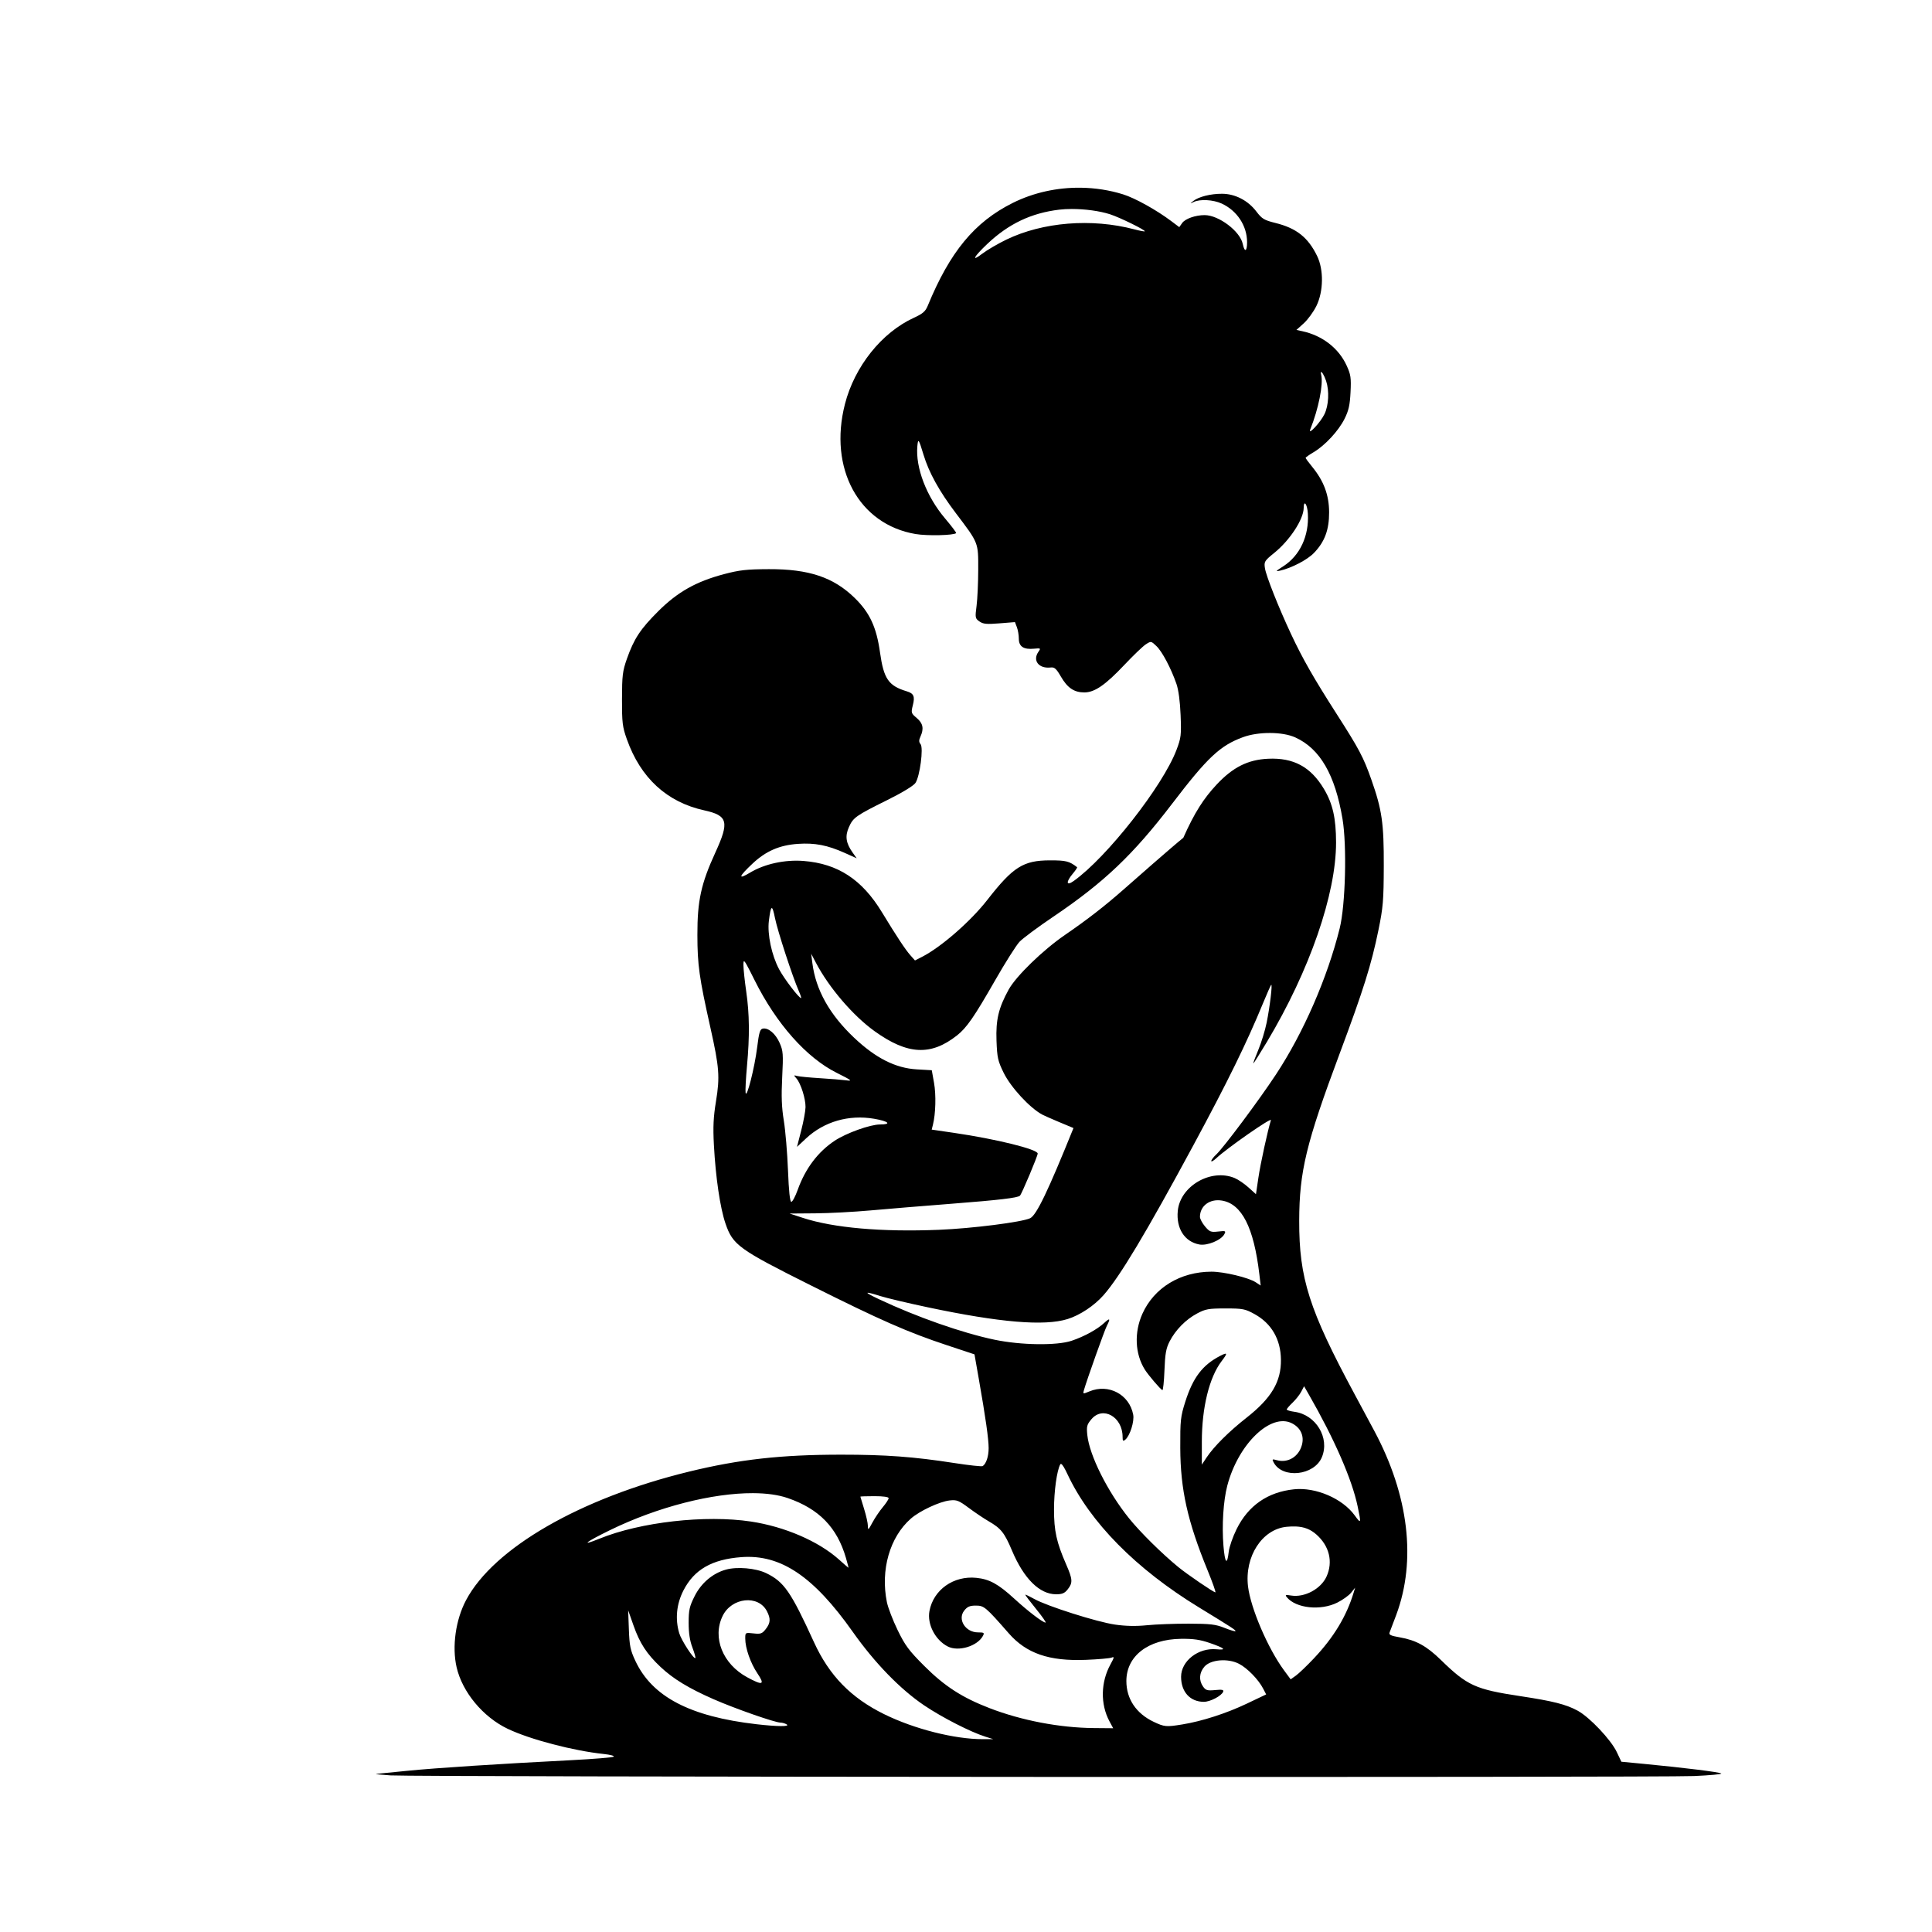 <?xml version="1.0" encoding="UTF-8" standalone="no"?>
<!-- Created with Inkscape (http://www.inkscape.org/) -->

<svg
   version="1.1"
   id="svg1"
   width="1024"
   height="1024"
   viewBox="0 0 1024 1024"
   sodipodi:docname="madreconbebe.svg"
   inkscape:version="1.3.2 (091e20ef0f, 2023-11-25)"
   xmlns:inkscape="http://www.inkscape.org/namespaces/inkscape"
   xmlns:sodipodi="http://sodipodi.sourceforge.net/DTD/sodipodi-0.dtd"
   xmlns="http://www.w3.org/2000/svg"
   xmlns:svg="http://www.w3.org/2000/svg">
  <defs
     id="defs1" />
  <sodipodi:namedview
     id="namedview1"
     pagecolor="#ffffff"
     bordercolor="#999999"
     borderopacity="1"
     inkscape:showpageshadow="0"
     inkscape:pageopacity="0"
     inkscape:pagecheckerboard="0"
     inkscape:deskcolor="#d1d1d1"
     inkscape:zoom="0.17090716"
     inkscape:cx="-67.287996"
     inkscape:cy="558.78292"
     inkscape:window-width="1366"
     inkscape:window-height="717"
     inkscape:window-x="0"
     inkscape:window-y="0"
     inkscape:window-maximized="1"
     inkscape:current-layer="g1" />
  <g
     inkscape:groupmode="layer"
     inkscape:label="Image"
     id="g1">
    <path
       id="path1"
       style="fill:#000000"
       d="M 572.959 99.498 C 560.39 99.317 547.799 102.051 536.732 107.58 C 516.509 117.684 503.485 133.462 491.695 162.131 C 490.494 165.051 489.063 166.283 484.383 168.426 C 467.327 176.234 452.946 194.234 447.834 214.176 C 439.081 248.319 455.214 277.976 485.301 283.051 C 491.474 284.092 505.562 283.772 506.771 282.562 C 506.985 282.349 504.362 278.871 500.941 274.836 C 491.046 263.161 485.17 247.837 486.219 236.432 C 486.611 232.16 486.936 232.614 489.477 241 C 492.338 250.447 497.802 260.336 506.52 271.852 C 518.78 288.046 518.505 287.349 518.479 302 C 518.466 308.875 518.07 317.471 517.598 321.102 C 516.78 327.39 516.851 327.783 519.119 329.379 C 521.092 330.767 522.907 330.939 529.723 330.391 L 537.947 329.729 L 538.973 332.43 C 539.537 333.915 540 336.659 540 338.529 C 540 342.673 542.532 344.35 548.004 343.828 C 551.604 343.485 551.718 343.564 550.393 345.457 C 547.128 350.118 550.593 354.514 556.949 353.777 C 558.903 353.551 559.896 354.449 562.297 358.607 C 565.753 364.594 569.312 367 574.709 367 C 580.178 367 585.859 363.089 596 352.342 C 600.675 347.387 605.758 342.517 607.295 341.521 C 610.066 339.726 610.113 339.735 612.959 342.461 C 616.001 345.375 620.669 354.208 623.549 362.5 C 624.64 365.641 625.454 371.776 625.742 379 C 626.166 389.617 626 391.036 623.561 397.479 C 616.318 416.608 586.652 454.432 569.072 466.949 C 565.1 469.778 564.843 467.53 568.625 463.035 C 570.068 461.32 571.081 459.786 570.875 459.627 C 566.742 456.433 565.029 456.001 556.527 456.01 C 542.366 456.025 536.967 459.432 523.275 477 C 514.428 488.352 498.776 502.006 488.729 507.137 L 484.957 509.062 L 482.492 506.281 C 479.848 503.297 475.218 496.29 467.443 483.5 C 456.884 466.13 444.087 457.758 425.91 456.326 C 416.024 455.548 405.222 457.892 397.629 462.465 C 390.91 466.511 391.408 464.698 398.955 457.639 C 405.988 451.06 413.211 447.933 422.914 447.268 C 431.887 446.653 438.553 447.944 447.785 452.086 L 454.068 454.906 L 451.963 451.949 C 448.351 446.877 447.803 443.231 449.93 438.424 C 452.189 433.315 453.563 432.347 470.379 424 C 478.204 420.116 484.165 416.494 485.191 415 C 487.544 411.575 489.552 396.368 487.912 394.393 C 486.994 393.286 486.979 392.342 487.854 390.424 C 489.782 386.192 489.217 383.361 485.887 380.559 C 482.899 378.044 482.816 377.769 483.834 373.758 C 485.005 369.144 484.304 367.524 480.66 366.428 C 470.922 363.497 468.394 359.835 466.426 345.807 C 464.543 332.39 460.998 324.748 453.059 316.979 C 441.817 305.979 428.741 301.584 407.5 301.666 C 395.756 301.711 391.932 302.136 383.775 304.297 C 368.938 308.227 359.148 313.741 348.908 323.941 C 339.384 333.429 336.018 338.545 332.242 349.268 C 329.985 355.676 329.692 358.096 329.67 370.5 C 329.648 383.08 329.91 385.243 332.252 391.834 C 339.545 412.359 353.475 425.153 373.266 429.502 C 385.805 432.257 386.656 435.514 379.119 451.934 C 371.577 468.367 369.598 477.449 369.631 495.5 C 369.66 511.512 370.581 518.07 376.535 544.699 C 381.239 565.733 381.617 570.731 379.492 583.686 C 378.116 592.073 377.869 597.253 378.383 606.871 C 379.301 624.037 381.685 640.21 384.521 648.5 C 388.425 659.909 391.486 662.126 429.766 681.277 C 466.774 699.793 481.188 706.13 502 713.031 L 516.5 717.84 L 518.754 730.67 C 522.4 751.429 524 762.683 524 767.559 C 524 771.923 522.695 775.846 520.838 777.066 C 520.363 777.378 513.569 776.639 505.738 775.424 C 484.324 772.101 469.386 771 445.828 771.004 C 414.086 771.009 391.796 773.498 365.104 780.016 C 307.529 794.075 261.765 820.449 247.055 848.049 C 241.502 858.467 239.488 872.739 242.021 883.719 C 245.06 896.886 256.019 910.072 269.111 916.314 C 280.956 921.962 303.916 927.976 320.084 929.666 C 323.395 930.012 325.744 930.64 325.303 931.061 C 324.862 931.482 314.6 932.33 302.5 932.945 C 264.818 934.862 231.096 937.047 216 938.551 C 208.025 939.345 200.6 940.083 199.5 940.189 C 198.4 940.296 201.775 940.661 207 941 C 219.944 941.841 878.82 942.167 897.883 941.342 C 906.243 940.98 912.729 940.371 912.293 939.988 C 911.477 939.272 892.654 936.93 871.428 934.904 L 859.355 933.752 L 856.928 928.627 C 853.832 922.089 842.555 910.165 836.193 906.703 C 830.036 903.352 823.166 901.612 805.652 898.967 C 782.008 895.396 777.633 893.399 763.736 879.84 C 756.141 872.429 750.564 869.352 742 867.844 C 736.941 866.953 735.993 866.481 736.551 865.133 C 736.922 864.235 738.501 860.068 740.059 855.873 C 750.77 827.021 746.671 792.62 728.459 758.5 C 726.404 754.65 721.692 745.875 717.988 739 C 693.863 694.223 688.527 677.515 688.605 647 C 688.673 620.878 692.288 605.934 710.006 558.52 C 722.642 524.704 726.83 511.369 730.613 492.92 C 733.068 480.948 733.371 477.287 733.432 459 C 733.506 436.324 732.483 429.201 726.854 413.234 C 722.665 401.356 720.396 397.062 708.502 378.5 C 696.311 359.475 690.391 349.107 684.309 336.123 C 677.679 321.972 671.064 305.288 670.438 301.135 C 669.918 297.693 670.185 297.26 675.441 293 C 683.641 286.355 690.92 275.229 690.979 269.25 C 691.023 264.648 692.906 267.194 693.197 272.25 C 693.876 284.04 688.985 294.493 680.139 300.154 C 676.064 302.762 675.864 303.039 678.5 302.443 C 684.507 301.085 692.835 296.753 696.326 293.17 C 702.094 287.25 704.488 280.869 704.457 271.5 C 704.427 262.379 701.655 254.947 695.473 247.402 C 693.563 245.071 692 242.943 692 242.676 C 692 242.408 693.913 241.058 696.25 239.674 C 702.297 236.093 709.412 228.413 712.627 222 C 714.822 217.62 715.472 214.738 715.811 207.848 C 716.185 200.219 715.941 198.55 713.748 193.76 C 709.539 184.567 700.924 177.876 690.318 175.564 L 687.137 174.871 L 691.039 171.346 C 693.185 169.407 696.192 165.273 697.721 162.16 C 701.49 154.484 701.657 142.975 698.104 135.682 C 693.298 125.819 687.163 120.951 676.051 118.189 C 670.002 116.686 668.875 116.009 665.865 112.055 C 661.445 106.247 654.633 102.73 647.744 102.699 C 641.676 102.672 635.293 104.275 632.469 106.535 C 630.551 108.069 630.557 108.082 632.684 107.055 C 636.018 105.444 643.044 105.835 647.5 107.879 C 655.64 111.613 660.939 119.644 660.979 128.309 C 661.002 133.385 659.654 133.95 658.682 129.271 C 657.292 122.584 645.971 114.026 638.5 114.016 C 633.603 114.009 628.165 115.928 626.551 118.232 L 625.041 120.387 L 620.77 117.176 C 612.915 111.269 601.562 104.968 595.227 103 C 588.035 100.766 580.5 99.607 572.959 99.498 z M 568.086 110.764 C 575.068 110.767 582.891 111.805 588.395 113.59 C 593.617 115.283 607.318 122.016 606.732 122.602 C 606.554 122.78 604.057 122.307 601.184 121.549 C 578.593 115.59 552.675 117.679 533.357 127.018 C 528.879 129.183 523.116 132.555 520.553 134.512 C 514.509 139.125 516.105 136.081 523.297 129.279 C 534.595 118.594 546.607 112.884 561.5 111.117 C 563.524 110.877 565.758 110.763 568.086 110.764 z M 700.139 197.236 C 700.435 196.693 701.847 198.859 702.863 201.898 C 704.624 207.164 704.247 214.856 702.002 219.494 C 699.869 223.901 692.988 231.243 694.5 227.5 C 698.814 216.817 701.453 203.661 700.27 198.75 C 700.064 197.899 700.04 197.417 700.139 197.236 z M 673.191 388.498 C 678.239 388.52 683.111 389.301 686.5 390.834 C 699.618 396.769 707.638 410.605 711.562 434.078 C 713.938 448.284 713.13 479.692 710.074 492 C 703.552 518.267 690.845 547.41 676.281 569.5 C 667.243 583.21 648.5 608.318 644.613 611.924 C 643.176 613.257 642 614.804 642 615.361 C 642 615.918 643.237 615.216 644.75 613.801 C 650.482 608.438 674.147 591.964 673.609 593.711 C 671.84 599.458 668.08 616.746 666.975 624.225 L 665.686 632.949 L 661.732 629.377 C 659.558 627.413 656.268 625.174 654.422 624.402 C 641.872 619.159 625.514 628.596 624.244 641.812 C 623.351 651.111 627.858 658.132 635.66 659.596 C 639.826 660.377 647.204 657.355 648.91 654.168 C 649.86 652.393 649.624 652.288 645.648 652.736 C 641.781 653.172 641.101 652.908 638.682 650.033 C 637.207 648.281 636 646.003 636 644.971 C 636 639.14 641.181 635.281 647.609 636.324 C 658.178 638.039 664.553 650.578 667.488 675.426 L 668.188 681.354 L 665.549 679.625 C 661.753 677.138 648.621 673.997 642.09 674.016 C 625.581 674.062 611.686 682.532 605.498 696.324 C 601.065 706.204 601.556 717.565 606.773 725.891 C 608.635 728.862 615.023 736.351 616.076 736.797 C 616.461 736.96 616.961 732.235 617.188 726.297 C 617.522 717.527 618.032 714.656 619.906 711 C 623.028 704.91 628.473 699.374 634.5 696.164 C 638.955 693.791 640.59 693.501 649.5 693.5 C 658.736 693.499 659.915 693.729 664.939 696.5 C 673.925 701.456 678.79 709.85 678.924 720.625 C 679.069 732.325 673.899 741.046 660.645 751.451 C 651.43 758.686 643.418 766.653 639.594 772.389 L 637 776.279 L 637 764.098 C 637 746.057 640.946 730.005 647.486 721.43 C 650.789 717.1 650.659 716.61 646.75 718.623 C 637.37 723.454 632.306 730.108 628.217 742.979 C 625.725 750.821 625.514 752.777 625.57 767.5 C 625.654 789.489 629.422 806.367 640.025 832.25 C 642.673 838.712 644.538 843.989 644.17 843.977 C 643.176 843.942 629.229 834.428 624.547 830.592 C 615.798 823.423 604.388 812.144 598.471 804.814 C 587.086 790.713 577.416 771.425 576.297 760.586 C 575.827 756.029 576.077 755.061 578.471 752.217 C 584.526 745.02 595 750.959 595 761.59 C 595 763.793 595.246 764.04 596.447 763.043 C 598.901 761.007 601.297 753.392 600.617 749.793 C 598.593 739.084 587.565 733.229 577.408 737.473 C 573.945 738.92 573.894 738.906 574.527 736.723 C 576.185 731.006 585.377 705.199 586.611 702.799 C 588.68 698.775 588.311 698.336 585.25 701.18 C 581.555 704.612 574.689 708.374 568 710.629 C 560.192 713.261 541.152 713.004 527.121 710.076 C 510.099 706.524 485.933 698.057 466 688.664 C 457.491 684.654 457.698 684.148 466.695 686.969 C 470.103 688.037 481.353 690.7 491.695 692.887 C 529.942 700.975 553.532 702.958 565.865 699.119 C 572.41 697.082 580.025 692.014 584.924 686.436 C 593.613 676.539 607.411 653.51 632.52 607 C 650.677 573.366 660.844 552.622 669.523 531.5 C 671.558 526.55 673.457 522.275 673.744 522 C 674.539 521.238 673.069 533.56 671.359 542 C 670.524 546.125 668.535 552.621 666.939 556.436 C 665.344 560.25 664.15 563.482 664.285 563.617 C 664.421 563.753 667.674 558.611 671.516 552.191 C 694.123 514.413 708.182 473.841 708.139 446.5 C 708.118 433.656 706.364 425.923 701.707 418.139 C 694.716 406.453 685.623 401.53 672.16 402.146 C 661.432 402.638 653.461 406.629 644.865 415.812 C 638.015 423.13 633.132 430.652 627.18 444.037 C 621.386 448.668 599.608 467.84 595.945 471.074 C 585.719 480.104 576.308 487.415 564.5 495.504 C 552.83 503.498 538.542 517.359 534.609 524.5 C 529.259 534.216 527.763 540.501 528.168 551.559 C 528.498 560.571 528.89 562.338 531.939 568.559 C 535.756 576.345 545.918 587.342 552.5 590.807 C 554.501 591.86 566.4 596.876 568.965 597.893 C 555.418 631.439 549.343 644.101 545.982 645.693 C 541.629 647.757 515.193 651.113 497.723 651.82 C 467.291 653.053 441.747 650.814 425.5 645.49 L 418.5 643.197 L 432 643.094 C 439.425 643.037 452.7 642.339 461.5 641.541 C 470.3 640.743 489.528 639.159 504.229 638.02 C 529.519 636.06 539.444 634.89 540.602 633.732 C 541.568 632.766 550 612.739 550 611.41 C 550 609.149 528.017 603.712 505.66 600.443 L 493.822 598.713 L 494.477 596.107 C 495.925 590.346 496.19 580.275 495.059 573.945 L 493.863 567.25 L 485.936 566.791 C 474.623 566.136 464.123 560.829 452.654 549.973 C 439.649 537.662 432.364 524.639 430.576 510.5 L 429.943 505.5 L 432.447 510.268 C 439.413 523.535 452.155 538.387 463.623 546.605 C 481.029 559.08 493.364 559.71 507.193 548.828 C 512.347 544.773 516.291 539.074 527.49 519.5 C 532.84 510.15 538.629 501.001 540.357 499.17 C 542.086 497.339 550.168 491.338 558.316 485.836 C 585.148 467.718 600.636 452.988 621.291 425.939 C 640.015 401.42 646.67 395.173 658.832 390.711 C 662.921 389.211 668.144 388.476 673.191 388.498 z M 408.975 481.32 C 409.464 481.088 410.006 482.858 410.748 486.562 C 412.106 493.341 420.083 517.789 423.373 525.25 C 424.282 527.312 424.831 529 424.592 529 C 423.427 529 415.67 518.84 412.961 513.766 C 409.001 506.348 406.64 495.213 407.518 488.094 C 408.048 483.787 408.485 481.552 408.975 481.32 z M 394.164 509.666 C 394.524 508.781 395.789 511.174 399.961 519.543 C 411.454 542.601 427.425 560.612 443.5 568.641 C 451.42 572.596 452.02 573.071 448.5 572.602 C 446.3 572.308 440 571.793 434.5 571.457 C 429 571.121 423.6 570.594 422.5 570.289 C 420.62 569.767 420.599 569.847 422.146 571.617 C 424.445 574.246 427.009 582.352 426.947 586.785 C 426.919 588.828 425.89 594.409 424.66 599.188 L 422.424 607.877 L 427.244 603.369 C 436.762 594.467 449.902 590.674 463.295 592.965 C 471.059 594.293 472.786 596 466.367 596 C 461.199 596 448.499 600.563 442.402 604.609 C 433.505 610.515 426.847 619.352 422.805 630.623 C 421.547 634.13 420.022 637 419.416 637 C 418.683 637 418.09 631.389 417.65 620.25 C 417.287 611.038 416.294 599.225 415.443 594 C 414.28 586.854 414.067 581.139 414.58 570.939 C 415.201 558.595 415.079 556.966 413.225 552.773 C 411.05 547.858 407.241 544.617 404.299 545.178 C 402.821 545.459 402.29 547.217 401.324 555.01 C 399.969 565.951 395.694 582.748 395.176 579.168 C 394.99 577.885 395.326 571.508 395.92 564.996 C 397.372 549.086 397.251 537.508 395.512 525.5 C 394.715 520 394.049 513.719 394.031 511.543 C 394.024 510.62 394.044 509.961 394.164 509.666 z M 691.189 734.734 L 693.707 739.117 C 707.22 762.646 716.544 783.993 719.562 798.314 C 721.522 807.612 721.432 807.897 718.002 803.162 C 711.543 794.246 697.369 788.154 685.875 789.355 C 671.91 790.815 661.594 797.974 655.402 810.502 C 653.406 814.542 651.539 819.917 651.254 822.447 C 650.41 829.936 649.23 828.611 648.455 819.303 C 647.562 808.586 648.394 795.464 650.471 787.5 C 656.253 765.328 673.611 748.612 684.828 754.412 C 689.387 756.77 691.335 761.046 690.039 765.857 C 688.363 772.08 682.663 775.547 676.764 773.93 C 674.268 773.246 674.118 773.352 675.076 775.143 C 679.768 783.91 696.555 782.096 700.613 772.383 C 704.906 762.11 697.487 749.814 686.072 748.283 C 683.833 747.983 682 747.429 682 747.055 C 682 746.68 683.391 745.053 685.09 743.438 C 686.789 741.822 688.856 739.203 689.684 737.617 L 691.189 734.734 z M 562.479 775.947 C 563.141 776.253 564.238 778.051 565.789 781.365 C 577.724 806.87 602.158 831.616 635.5 851.971 C 653.142 862.741 655.23 864.104 654.785 864.549 C 654.563 864.771 651.932 863.976 648.939 862.781 C 644.317 860.936 641.471 860.603 630 860.576 C 622.575 860.558 612.632 860.934 607.904 861.41 C 602.037 862.001 596.641 861.887 590.904 861.053 C 581.343 859.662 555.046 851.316 548.236 847.51 C 545.739 846.114 543.586 845.091 543.451 845.236 C 543.316 845.382 545.866 848.763 549.117 852.75 C 552.368 856.737 554.639 860 554.164 860 C 552.712 860 544.875 854.005 537.5 847.252 C 529.079 839.542 524.454 837.005 517.516 836.289 C 505.42 835.041 494.743 842.59 492.629 853.885 C 491.331 860.818 495.655 869.218 502.285 872.646 C 507.947 875.574 518.033 872.546 520.984 867.031 C 521.85 865.414 521.541 865.199 518.354 865.199 C 511.724 865.199 507.38 858.328 511.055 853.656 C 512.704 851.56 514.003 851 517.205 851 C 521.579 851 522.407 851.697 534.66 865.689 C 544.022 876.38 556.019 880.517 575.467 879.758 C 582.085 879.499 588.281 878.951 589.236 878.541 C 590.696 877.914 590.591 878.489 588.578 882.148 C 583.38 891.598 583.171 903.252 588.037 912.332 L 590.004 916 L 579.752 915.91 C 561.63 915.75 541.484 911.901 524.5 905.357 C 509.981 899.763 500.655 893.742 489.943 883.045 C 481.731 874.843 479.737 872.164 475.77 864 C 473.23 858.775 470.668 852.116 470.076 849.201 C 466.603 832.096 471.579 814.723 482.764 804.902 C 487.432 800.803 497.964 795.872 503.344 795.266 C 507.081 794.844 508.164 795.268 513.514 799.248 C 516.806 801.698 521.552 804.886 524.061 806.334 C 530.548 810.08 532.41 812.421 536.357 821.793 C 542.648 836.728 550.992 845 559.766 845 C 562.993 845 564.292 844.444 565.928 842.365 C 568.665 838.886 568.551 837.096 565.088 829.168 C 559.983 817.48 558.633 811.367 558.645 800 C 558.655 790.312 560.168 779.418 561.961 776.137 C 562.086 775.908 562.258 775.845 562.479 775.947 z M 399.105 791.408 C 406.219 791.436 412.484 792.274 417.494 793.998 C 434.1 799.711 443.682 809.564 448.371 825.75 C 449.208 828.638 449.803 830.98 449.695 830.955 C 449.587 830.93 447.337 828.972 444.693 826.602 C 433.873 816.901 415.913 809.145 398.031 806.449 C 373.88 802.809 339.462 806.701 317.73 815.531 C 307.37 819.741 310.209 817.411 323.146 811.086 C 348.793 798.547 377.766 791.326 399.105 791.408 z M 463.5 793 C 468.148 793 471 793.405 471 794.066 C 471 794.653 469.598 796.805 467.883 798.848 C 466.168 800.89 463.693 804.566 462.383 807.016 C 460.263 810.979 460 811.179 460 808.824 C 460 807.369 459.107 803.326 458.014 799.84 C 456.921 796.353 456.021 793.388 456.014 793.25 C 456.007 793.112 459.375 793 463.5 793 z M 686.871 809.066 C 691.336 809.267 694.598 810.587 697.678 813.291 C 704.584 819.354 706.635 827.803 703.094 835.6 C 700.104 842.183 691.447 846.82 684.311 845.662 C 681.282 845.171 680.999 845.295 682.102 846.623 C 686.939 852.452 699.97 853.813 708.801 849.412 C 711.657 847.989 714.951 845.626 716.121 844.162 L 718.248 841.5 L 717.496 844 C 713.724 856.549 706.959 867.767 696.432 878.926 C 692.703 882.878 688.398 887.004 686.865 888.096 L 684.078 890.08 L 680.547 885.291 C 672.033 873.738 662.883 852.418 661.484 840.883 C 659.559 825 668.956 810.479 681.969 809.229 C 683.762 809.056 685.383 809 686.871 809.066 z M 393 825.309 C 413.779 823.768 431.184 835.459 452.006 864.945 C 463.661 881.451 477.261 895.439 489.939 903.961 C 499.462 910.362 514.41 917.997 522.25 920.465 L 526.5 921.803 L 521 921.805 C 505.858 921.81 484.527 916.401 468.5 908.492 C 450.988 899.851 439.507 888.056 431.436 870.412 C 419.161 843.582 415.578 838.4 406.121 833.812 C 400.598 831.133 390.688 830.266 384.711 831.941 C 377.67 833.915 371.621 839.071 368.115 846.086 C 365.425 851.47 365 853.386 365 860.148 C 365 865.525 365.619 869.608 366.977 873.18 C 368.064 876.04 368.773 878.561 368.553 878.781 C 367.743 879.591 361.159 869.474 360.018 865.664 C 357.775 858.18 358.544 850.211 362.199 843.047 C 367.882 831.907 377.32 826.471 393 825.309 z M 394.814 848.232 C 399.519 847.725 404.199 849.551 406.482 853.967 C 408.545 857.955 408.392 860.232 405.84 863.477 C 403.931 865.903 403.173 866.166 399.34 865.734 C 395.024 865.248 395 865.263 395 868.441 C 395 873.541 397.754 881.433 401.449 886.924 C 405.566 893.041 404.337 893.504 396 888.979 C 383.041 881.944 377.448 867.97 383 856.5 C 385.381 851.581 390.11 848.74 394.814 848.232 z M 332.945 853.5 L 335.766 861.521 C 339.093 870.978 342.793 876.65 350.131 883.545 C 356.846 889.855 364.977 894.798 378.195 900.609 C 389.437 905.551 410.699 912.991 413.65 913.016 C 414.667 913.024 416.175 913.467 417 914 C 418.84 915.189 411.948 915.138 401 913.879 C 365.744 909.825 345.663 899.326 336.756 880.291 C 334.097 874.609 333.632 872.36 333.312 863.611 L 332.945 853.5 z M 625.895 868.611 C 632.519 868.526 636.05 869.036 641.238 870.828 C 649.191 873.575 650.377 874.683 644.787 874.15 C 635.145 873.231 626 880.329 626 888.73 C 626 896.747 630.783 902 638.082 902 C 641.457 902 647.46 898.851 648.311 896.635 C 648.703 895.613 647.727 895.416 644.045 895.77 C 639.897 896.168 639.059 895.921 637.637 893.891 C 635.331 890.598 635.604 886.573 638.35 883.381 C 641.609 879.591 650.749 878.812 656.646 881.82 C 661.042 884.063 667.002 890.169 669.49 894.98 L 671.092 898.078 L 660.797 902.982 C 649.998 908.126 637.062 912.297 626.668 913.984 C 618.094 915.376 617.154 915.291 611.5 912.613 C 602.192 908.205 597 900.464 597 890.992 C 597 877.743 608.501 868.835 625.895 868.611 z "
       inkscape:export-filename="Silueta mama con su bebe.png"
       inkscape:export-xdpi="56.984756"
       inkscape:export-ydpi="56.984756" />
  </g>
</svg>
